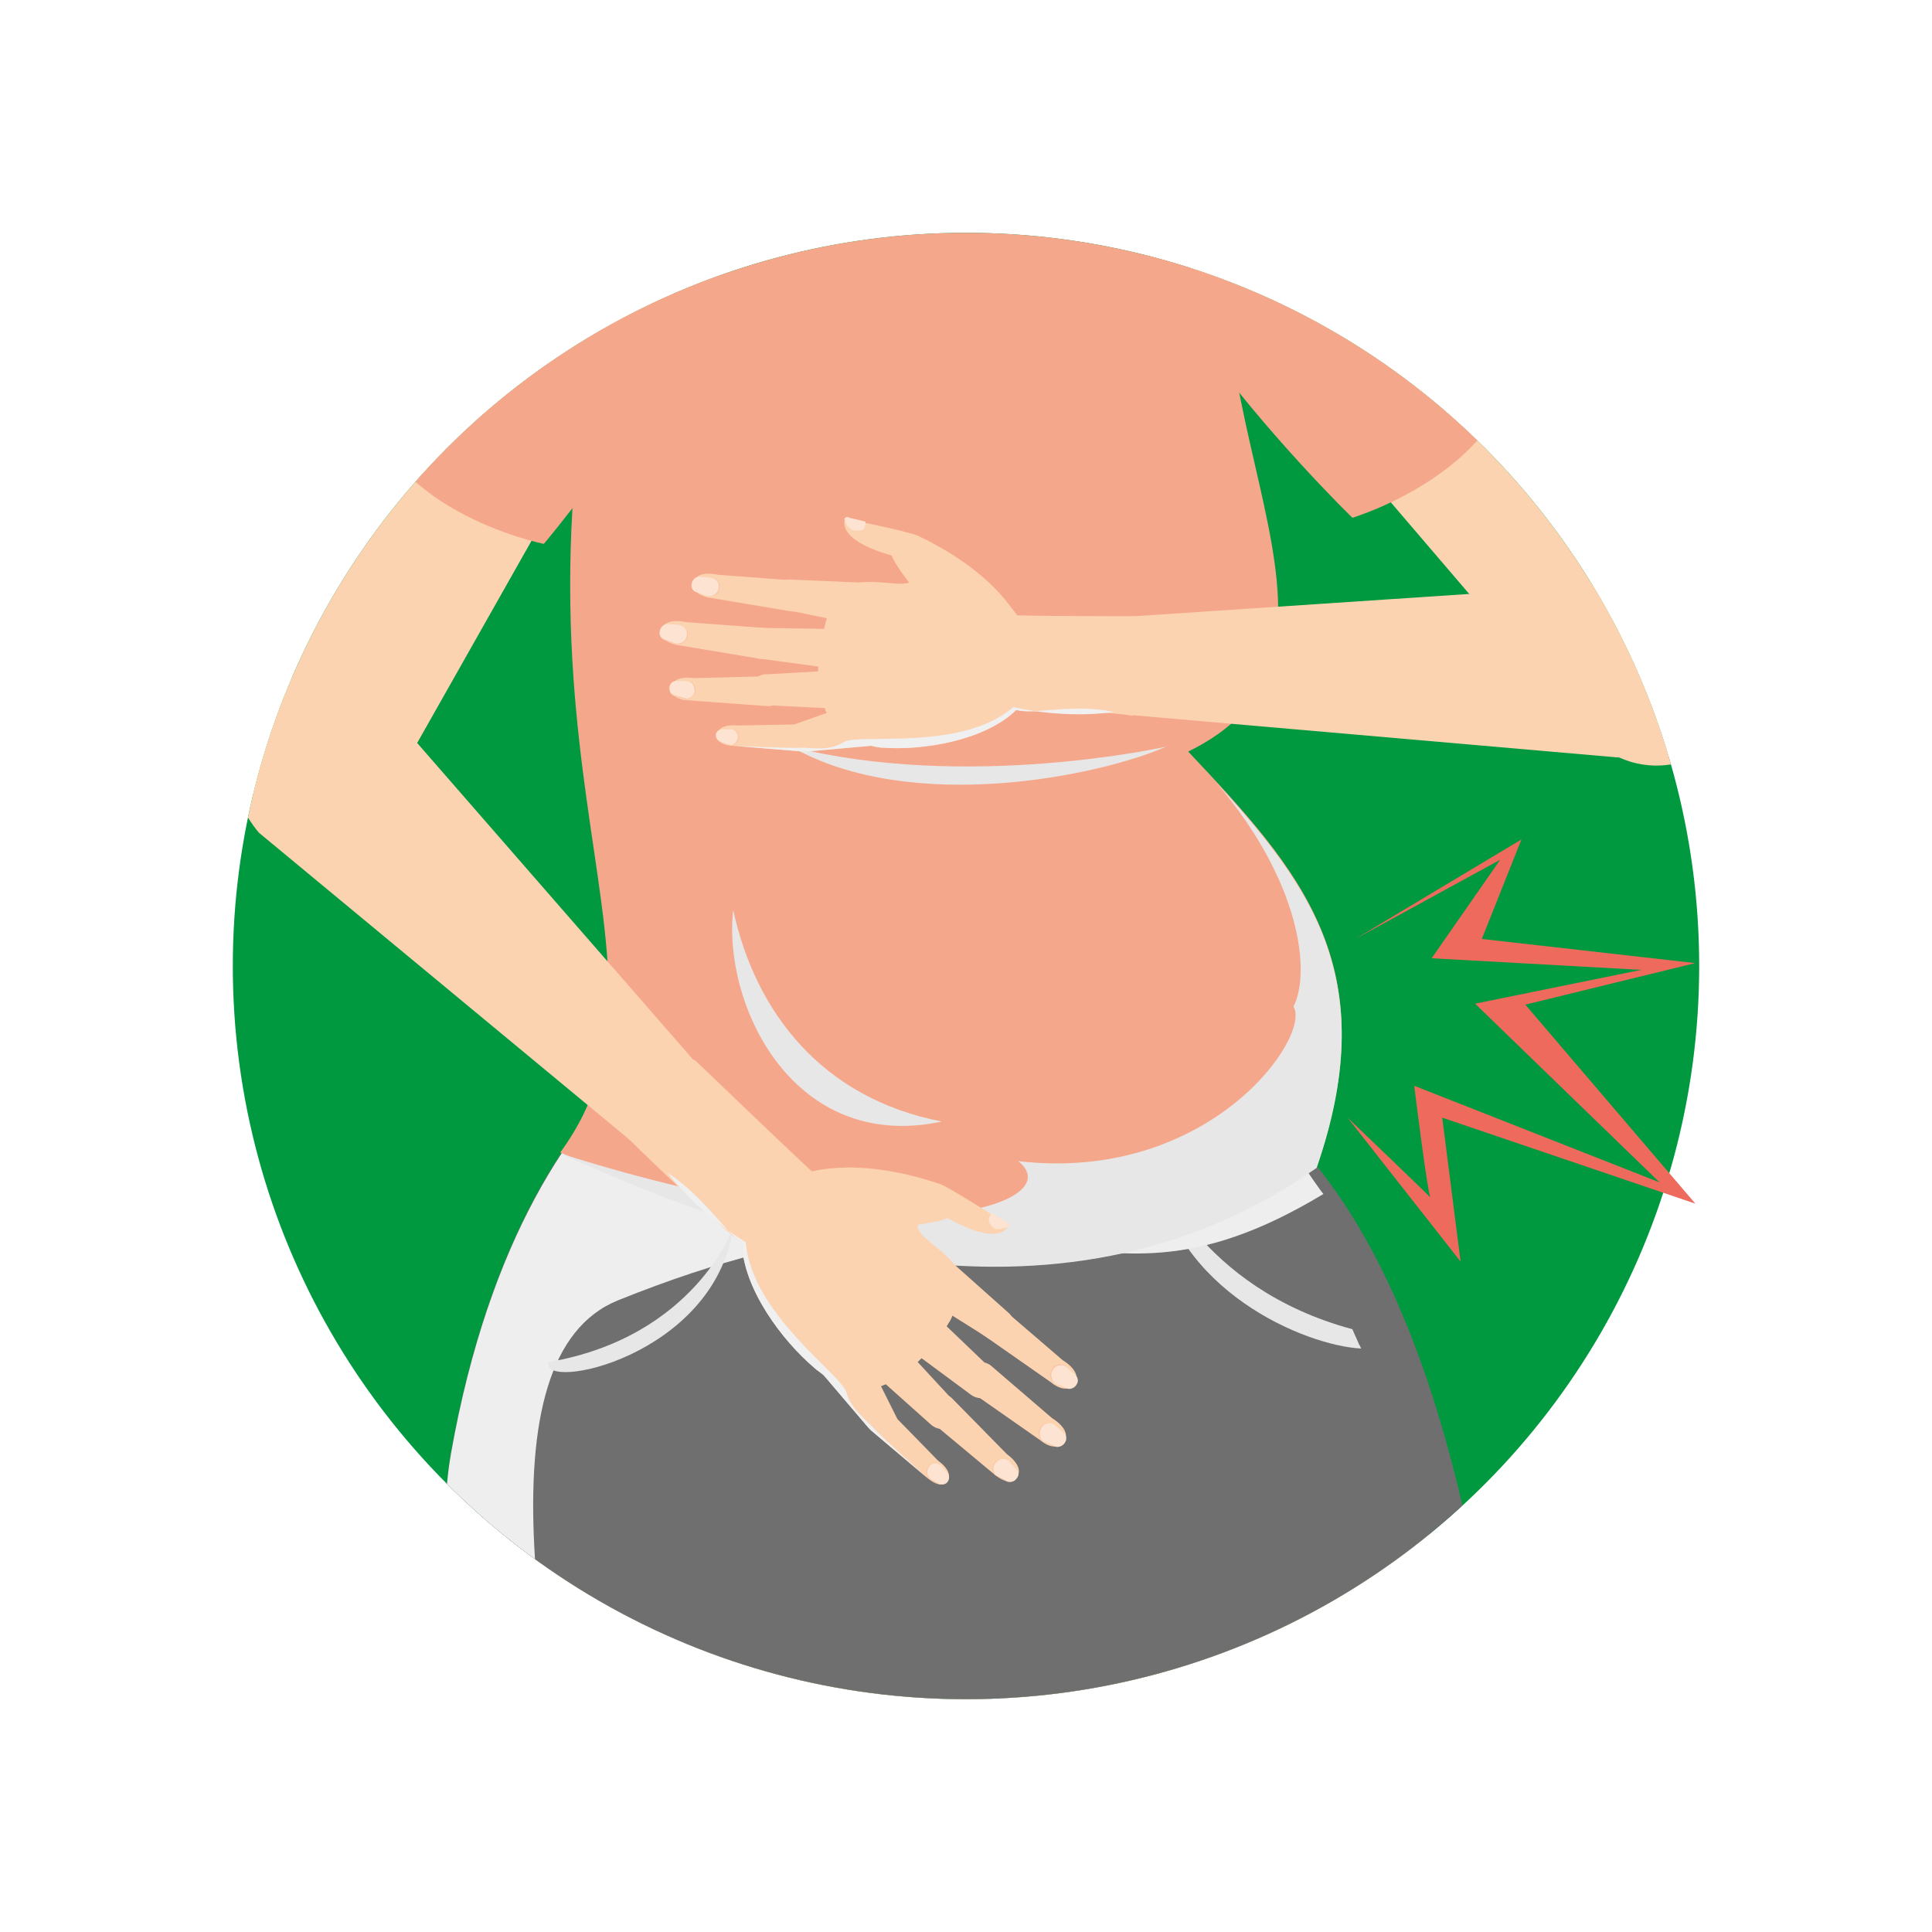 <?xml version="1.0" encoding="utf-8"?>
<!-- Generator: Adobe Illustrator 23.0.4, SVG Export Plug-In . SVG Version: 6.00 Build 0)  -->
<svg version="1.1" id="Capa_1" xmlns="http://www.w3.org/2000/svg" xmlns:xlink="http://www.w3.org/1999/xlink" x="0px" y="0px"
	 viewBox="0 0 200 200" style="enable-background:new 0 0 200 200;" xml:space="preserve">
<style type="text/css">
	.st0{clip-path:url(#SVGID_2_);fill:#00993F;}
	.st1{clip-path:url(#SVGID_2_);}
	.st2{fill:#702110;}
	.st3{fill:#E8E7E7;}
	.st4{fill:#00AEDC;}
	.st5{fill:#FDD8B4;}
	.st6{fill:#E4E4E3;}
	.st7{fill:#FCD3B1;}
	.st8{fill:#706F6F;}
	.st9{fill:#EEEEEE;}
	.st10{fill:#F5A78B;}
	.st11{fill:#F3F2F2;}
	.st12{fill:#D0D0D0;}
	.st13{fill:#DFDFDF;}
	.st14{fill:#060707;}
	.st15{fill:#131313;}
	.st16{fill:#5A5A5A;}
	.st17{fill:#FAC6A4;}
	.st18{fill:#FDE3D1;}
	.st19{fill:#F0F0F1;}
	.st20{fill:#4C2A23;}
	.st21{fill:#ED6A5C;}
</style>
<g>
	<g>
		<defs>
			<circle id="SVGID_1_" cx="100" cy="100" r="75.9"/>
		</defs>
		<clipPath id="SVGID_2_">
			<use xlink:href="#SVGID_1_"  style="overflow:visible;"/>
		</clipPath>
		<circle class="st0" cx="100" cy="100" r="75.9"/>
		<g class="st1">
			<path class="st2" d="M77.8-85.6C62.6-68,39.8-44,53.8-18.8c14,25.2,68.8,34.8,101.8,18.2c-8.4-4.9-10.5-41.6-10.5-41.6
				s-18.5-21.5-28.4-24.1C106.8-69,77.8-85.6,77.8-85.6z"/>
			<g>
				<path class="st3" d="M105.7,126.1c0,0,3.6,17.2,0.9,19.9c-2.7,2.7-9.1,1.1-9.1,1.1s6.7,0.1,7.9-1.6
					C106.6,143.8,105.7,126.1,105.7,126.1z"/>
			</g>
			<g>
				<path class="st3" d="M73.5,132.8c0,0-4,11.2-19,13.8C53.6,149.7,71.5,146.1,73.5,132.8z"/>
			</g>
			<g>
				<path class="st3" d="M129.2,129.8c0,0,3.5,9.9,16.2,13.2c0.2,0.4,0.4,0.9,0.5,1.3c0,0.1,0.1,0.2,0.1,0.3
					C141.5,144.4,130.7,139.9,129.2,129.8z"/>
			</g>
			<g>
				<path class="st4" d="M70.4,420.4c0,0-0.5,33.1-1.2,35.7c-1.5,5.9-8.5,13-15.3,11.9c-5.6-0.8-9.1-10.4-8.6-15.8
					c0.4-4.2,14.2-34.1,14.2-34.1L70.4,420.4z"/>
			</g>
			<g>
				<path class="st5" d="M81.2,382.7c0,0-9.9,30.2-10.7,36.5c-0.8,6.3-3,34.1-3,34.1s-13-6.8-20.4-2.1c3.8-8.8,12.2-33.1,12.2-33.1
					l3.8-35.4H81.2z"/>
			</g>
			<g>
				<path class="st5" d="M108.4,400.6c0.4,7.7-2.4,22-4.9,24.4c-3,2.3-4.3,8.9-1.8,11.8c0,3.9,2.5,31.3,2.5,31.3h1.3l1.2-27.7
					c0,0,9.9,11.2,13.3,23.9c0.6,2.2,2.5,3.7,4.8,3.7H142c3.4,0,4.8-4.3,2.1-6.3l-6.6-4.9c0,0-15.5-23.1-17.2-29.7
					c-1.9-15.6,0.2-21.6,0.2-21.6L108.4,400.6z"/>
			</g>
			<g>
				<path class="st5" d="M145.4,143c-0.2,4.6,13.6,59.2,6.5,136.6c-3.9,42.6-27.5,96.2-32.1,142.7c-12.9,6.3-14-2.5-14-2.5
					l17.1-133.2L102,167.4l7.5,110c1.3,10.2-38.4,138.5-38.4,138.5s-7.9,4.6-11.6-1.3C60,394,79.6,281.4,79.6,281.4
					S49.5,154.7,50.3,140C105,137.9,145.4,143,145.4,143z"/>
			</g>
			<g>
				<g>
					<path class="st6" d="M90.2,260.4c-5.6,2.1-11.5,13.5-11.5,13.5s2.6,11.4,29.8,12.8c0.8-4.7,1.1-8,1-9.3l1-19
						C100.5,257.6,92.9,259.4,90.2,260.4z"/>
				</g>
				<g>
					<path class="st6" d="M152.5,272.9L152.5,272.9c-10.3-8.2-20.8-12.1-30.1-13.7l0.4,27.4C132,285.6,151.9,280.2,152.5,272.9z"/>
				</g>
			</g>
			<g>
				<path class="st3" d="M49.3,174.2c0.6,0.4,1.1,0.7,1.7,1.1c1.4-23.2,6.9-57.1,16.2-65.2c0.2-0.7,0.4-1.3,0.4-1.3
					C56.4,113.2,50.7,149.4,49.3,174.2z"/>
			</g>
			<g>
				<path class="st7" d="M86.1-84.4l10.7-6.1c0,0,6.3-3.3,6.9-7.4c0.3-2.1-12,3.3-12,3.3l-10.6,6c0,0-5.5,10.5-7.9,14.9
					c-0.5,3.3,2.7,8.1,4.7,6.4C81.8-70.8,86.1-84.4,86.1-84.4z"/>
			</g>
			<g>
				<path class="st7" d="M89.9-78.1l10.7-6.1c0,0,6.3-3.3,6.9-7.4c0.3-2.1-12,3.3-12,3.3l-10.6,6c0,0-5.5,10.5-7.9,14.9
					c-0.5,3.3-0.1,6.7,2,4.9C82.8-65.9,89.9-78.1,89.9-78.1z"/>
			</g>
			<g>
				<path class="st7" d="M83.7-80.4l9.9-5.2c0,0,5.9-2.8,6.6-6.5c0.3-1.9-11.1,2.5-11.1,2.5l-9.9,5c0,0-5.4,9.3-7.7,13.2
					c-0.6,2.9-0.4,6.1,1.6,4.6C76.7-69.6,83.7-80.4,83.7-80.4z"/>
			</g>
			<g>
				<path class="st2" d="M152.9-53.1c-3.4,24.3-28.6,42.8-52.2,39.5c-23.6-3.3-34.1-23.6-30.7-48c3.4-24.3,19.2-42.3,42.8-39
					C136.4-97.2,156.3-77.4,152.9-53.1z"/>
			</g>
			<g>
				<path class="st8" d="M131.1,115.3c37.8,32.3,24,156.5,24,156.5s-49,23.7-79.3,1.1c2.4-9.2-35-89.4-29.1-122.6
					c7.9-44.4,34.2-48.8,34.2-48.8L131.1,115.3z"/>
			</g>
			<g>
				<path class="st3" d="M119.6,120.9c0,0,4.4,12.4,20.4,16.7c0.2,0.5,0.5,1.1,0.7,1.6c0.1,0.1,0.1,0.2,0.2,0.4
					C135.1,139.3,121.5,133.6,119.6,120.9z"/>
			</g>
			<g>
				<path class="st9" d="M64,134.6c42.9-17.3,46.5,5,73-11c-0.5-0.5-5.3-7.8-5.8-8.2l-50.3-13.8c0,0-26.3,4.4-34.2,48.8
					c-5.9,33.3,31.5,113.4,29.1,122.6C87.6,266.2,35.1,146.2,64,134.6z"/>
			</g>
			<g>
				<path class="st10" d="M129,15.5c-1.1-0.3-21.7-4.5-21.7-4.5H96.9H84.6c0,0-17.2,3.9-18.3,4.1C47.4,77.3,73.1,98.6,58,119.3
					c18.6,8.5,50.7,20.8,78.3,1.5c7.2-20.9-1.7-30.7-13.3-43C145,67.1,119.9,41.1,129,15.5z"/>
			</g>
			<path class="st3" d="M136.3,120.9c6.6-19.1-0.3-28.9-10.4-39.9c8.8,10.3,9.8,19.7,8,23.2c1.9,3.1-8.7,18.3-28.5,16
				c5.4,4.2-11.2,10.7-47.4-0.8C76.6,127.8,108.7,140.2,136.3,120.9z"/>
			<g>
				<path class="st7" d="M104.6-9.4c0,0,0.7,16.6,2.9,20.7c-0.1,14-15,15.5-23.6-0.4c4.2-9.2,6-22.3,6-22.3L104.6-9.4z"/>
			</g>
			<g>
				<path class="st6" d="M107.8,2.9c0,0-12,20.9-21.2-2.6C97-13.5,99.6-14.7,101.1-10.2C102.6-5.6,107.8,2.9,107.8,2.9z"/>
			</g>
			<g>
				<path class="st7" d="M99.8,7L99.8,7C86.2,5.6,70.7-14.4,72.5-31.5l3.7-35.9c1.3-12.1,12.1-20.9,24.2-19.7l18.1,1.9
					c12.1,1.3,20.9,12.1,19.7,24.2l-3.7,35.9C132.7-8,117,8.8,99.8,7z"/>
			</g>
			<g>
				
					<ellipse transform="matrix(0.103 -0.995 0.995 0.103 102.652 39.255)" class="st7" cx="73.1" cy="-37.3" rx="9.6" ry="7.9"/>
			</g>
			<g>
				<path class="st11" d="M101.3,6.5L101.3,6.5C87.7,5.1,72.2-14.9,74-32l3.7-35.9c0.9-8.7,6.7-15.6,14.3-18.4
					c-8.4,2.4-14.9,9.7-15.8,18.9l-3.7,35.9C70.7-14.4,86.2,5.6,99.8,7h0c3.9,0.4,7.7-0.2,11.2-1.4C107.9,6.5,104.7,6.9,101.3,6.5z"
					/>
			</g>
			<path class="st12" d="M91.4-66c0,0,25.3,22.6,45,21.4C131.6-55,111-61.4,107-62.7C103-64.1,91.4-66,91.4-66z"/>
			<g>
				<path class="st2" d="M91.4-66c12.6,12.3,40.6,21.4,45,21.4c3.2,12,4.1,36.6,19.1,44c-9.2-17.3,5-59-6.8-75.3
					c-1-1.4-48.3-22.8-56.1-20.9C85-94.9,75-84.1,71.1-74.8c-6.9,16.4,2.1,27.7,2.1,27.7S83.7-53.4,91.4-66z"/>
			</g>
			<path class="st7" d="M177.4,77.1L177.4,77.1c3.8-3.3,4.3-9,1-12.8l-45.1-52.7c-3.3-3.8-9-4.3-12.8-1v0c-3.8,3.3-4.3,9-1,12.8
				l45.1,52.7C167.8,79.9,173.6,80.3,177.4,77.1z"/>
			<g>
				<path class="st13" d="M91.6-97.7c-0.4,3.4-1.5,1.6-2,4s-1.5,21.5,1.8,26C89.7-72,91.7-99.2,91.6-97.7z"/>
			</g>
			<g>
				<path class="st14" d="M95.5-97.1c3.8-5.1,35.7-4.9,48.6,19.2C131-89.8,117.8-101.9,95.5-97.1z"/>
			</g>
			<g>
				<path class="st13" d="M94.2-78.2c6.9,6.4,25.8,6.7,27.6,13.2C120.5-72.7,94.2-78.2,94.2-78.2z"/>
			</g>
			<g>
				<path class="st13" d="M95.1-94c7.2,4.8,28.3-0.4,40.2,11.5C133.7-87,112.5-94.2,95.1-94z"/>
			</g>
			<g>
				<path class="st3" d="M120.7,77.3c0,0-20.5,4.6-38.8,0C94.4,84.4,113.9,80.3,120.7,77.3z"/>
			</g>
			<g>
				<path class="st3" d="M75.9,127.1c0,0-4,11.3-19.1,13.9C55.8,144.1,73.9,140.5,75.9,127.1z"/>
			</g>
			<g>
				<path class="st15" d="M66.8,453.9c1.4,0,1.4,5-4.3,9.6c-5.7,4.5-10.8,3.3-10,0.4c0.7-3,11.9-3.2,12.1-6
					C64.7,455.1,65,453.9,66.8,453.9z"/>
			</g>
			<path class="st4" d="M103.5,425c5.7,0,21.2,32.2,34,31.8c8.9,0.9,13.6,2.5,14.8,9.7c0.1,0.8-0.5,1.5-1.3,1.5h-26.2
				c-2.2,0-4.2-1.5-4.8-3.7c-2.3-8.5-7.5-16.4-10.6-20.6c-2.4,3.7-3.3,11-3.3,11v0l-0.6,13.4h-1.3c0,0-2.5-27.4-2.5-31.3
				C99.2,433.9,100.5,427.3,103.5,425z"/>
			<g>
				<path class="st15" d="M150.6,466.5c-3.7,1.2-9-0.2-8.1-2.5c0.9-2.2,3.3-0.7,5.4-0.7C150,463.5,153.1,465.7,150.6,466.5z"/>
			</g>
			<g>
				<path class="st6" d="M107.4,287.2c0,0-5.4,6.4-17.3,0.7C97.5,299.9,107.4,287.2,107.4,287.2z"/>
			</g>
			<path class="st6" d="M101.7,436.8c-2.5-3-1.2-9.5,1.8-11.8c0,0-4.8,8.7-0.4,12c-0.7,4.8,1.1,31.1,1.1,31.1
				S101.7,440.7,101.7,436.8z"/>
			<path class="st6" d="M132.5,468h-7.7c-2.2,0-4.2-1.5-4.8-3.7c-2.3-8.5-7.5-16.4-10.6-20.6c0,0,10.6,11.2,11.4,17.1
				C121.6,466.8,127.2,468,132.5,468z"/>
			<path class="st16" d="M126.5-33.7c-0.3,2.2-2.1,3.8-4,3.5c-1.9-0.3-3.2-2.3-2.9-4.5c0.3-2.2,2.1-3.8,4-3.5
				C125.5-38,126.8-35.9,126.5-33.7z"/>
			<path class="st16" d="M98.9-37.3c-0.3,2.2-2.1,3.8-4,3.5s-3.2-2.3-2.9-4.5c0.3-2.2,2.1-3.8,4-3.5C98-41.5,99.2-39.5,98.9-37.3z"
				/>
			<path class="st12" d="M72.7-47.1c0,0,5.7-2.8,12.2-10.1c-6.1,5.1-8.1,6.2-7.4,4c0.8-2.1,5.1-7.4,2.6-6.6
				c-2.5,0.8-3.3,6.4-5.3,5.9s1.4-7.6,0.9-9C75.3-64.4,67.2-45,72.7-47.1z"/>
			<path class="st7" d="M28.7,84.1L28.7,84.1c-4.4-2.5-5.9-8-3.4-12.4l34.1-60.4c2.5-4.4,8-5.9,12.4-3.4l0,0c4.4,2.5,5.9,8,3.4,12.4
				L41.1,80.6C38.6,85,33.1,86.5,28.7,84.1z"/>
			<g>
				<g>
					<path class="st7" d="M106.5,73.1c-2.4-1.9-6.3-5.1-5.8-9.7c0.1-1,3.7,1.2,4.7,1.2l65.9-4.4c5-0.3,9.6,4.4,9.9,9.4v0
						c0.3,5-5.5,8.7-10.4,9.1L106.5,73.1z"/>
				</g>
				<path class="st7" d="M105.2,73.5c-3.3,3.2-9.7,4.2-13.8,3.9c-0.4,0-0.8-0.1-1.2-0.2l-6.7,0.6c-0.1,0-0.2,0-0.3,0
					c0,0-0.1,0-0.1,0l-7.2-0.6c-0.8,0-1.7-0.3-1.6-1.1v0c0-0.8,0.8-1.1,2.1-1l5.8-0.1l0,0l3.4-1.2c-0.2-0.3-0.1-0.1-0.2-0.5
					l-6.1-0.3c-0.9,0-1.6-0.8-1.5-1.7c0-0.9,0.8-1.6,1.7-1.5l5.2-0.3c0-0.5,0,0,0-0.5l-5.9-0.8c-0.9,0-1.6-0.8-1.5-1.7
					c0-0.9,0.8-1.6,1.7-1.5l6.3,0.1c0.2-0.7,0.1-0.5,0.3-1.1l-3.9-0.8c-0.9,0-1.6-0.8-1.5-1.7c0-0.9,0.8-1.6,1.7-1.5l7,0.3
					c2.7-0.3,5.2,0.7,5.6-0.4c1.3-3.9,7.5-0.7,10.8,3.8c2.8,0.1,15.1,0.1,15.1,0.1s5.2,2.9-3.2,10.3C112.9,73.1,107.2,74,105.2,73.5
					z"/>
				<path class="st7" d="M105.7,64.6c0,0-2-5-10.6-9.1c-1-0.5-7.6-1.8-7.6-1.8s-1.2,2.1,4.8,3.8c0.5,1.5,4.8,6.5,4.8,6.5L105.7,64.6
					z"/>
				<path class="st7" d="M83.8,61.9L83.8,61.9c-0.1,0.9-0.9,1.5-1.8,1.4l-8.4-1.4c-0.9-0.1-1.9-0.6-1.8-1.5l0,0
					c0.1-0.9,1.1-1.2,2.5-0.9l8,0.6C83.3,60.2,83.9,61,83.8,61.9z"/>
				<path class="st17" d="M74.5,60.9L74.5,60.9c0.1-0.5-0.2-1-0.8-1.1l-1.2-0.1c-0.4,0-0.7,0.3-0.8,0.7l0,0
					c-0.1,0.4,0.1,0.8,0.5,0.9l1.1,0.4C73.9,61.8,74.4,61.5,74.5,60.9z"/>
				<path class="st18" d="M74.4,60.9L74.4,60.9c0.1-0.5-0.2-1-0.8-1.1l-1.2-0.1c-0.4,0-0.7,0.3-0.8,0.7l0,0
					c-0.1,0.4,0.1,0.8,0.5,0.9l1.1,0.4C73.8,61.8,74.3,61.4,74.4,60.9z"/>
				<path class="st7" d="M80.5,66.8L80.5,66.8c-0.1,0.9-0.9,1.5-1.8,1.4l-8.4-1.4c-0.9-0.1-1.9-0.6-1.8-1.5l0,0
					c0.1-0.9,1.1-1.2,2.5-0.9l8,0.6C80,65.1,80.6,65.9,80.5,66.8z"/>
				<path class="st17" d="M71.2,65.9L71.2,65.9c0.1-0.5-0.2-1-0.8-1.1l-1.2-0.1c-0.4,0-0.7,0.3-0.8,0.7l0,0
					c-0.1,0.4,0.1,0.8,0.5,0.9l1.1,0.4C70.6,66.7,71.1,66.4,71.2,65.9z"/>
				<path class="st18" d="M71.1,65.8L71.1,65.8c0.1-0.5-0.2-1-0.8-1.1l-1.2-0.1c-0.4,0-0.7,0.3-0.8,0.7l0,0
					c-0.1,0.4,0.1,0.8,0.5,0.9l1.1,0.4C70.5,66.7,71,66.4,71.1,65.8z"/>
				<path class="st7" d="M81.1,71.6L81.1,71.6c0,0.9-0.7,1.5-1.6,1.5l-8.2-0.6c-0.9,0-1.9-0.4-1.8-1.2l0,0c0-0.9,0.9-1.3,2.4-1.1
					l7.8-0.2C80.4,70,81.1,70.7,81.1,71.6z"/>
				<path class="st17" d="M72,71.5L72,71.5c0-0.5-0.3-1-0.8-1l-1.2,0.1c-0.4,0-0.7,0.3-0.7,0.7l0,0c0,0.4,0.2,0.7,0.6,0.8l1.1,0.3
					C71.5,72.4,72,72,72,71.5z"/>
				<path class="st18" d="M71.9,71.5L71.9,71.5c0-0.5-0.3-1-0.8-1L70,70.5c-0.4,0-0.7,0.3-0.7,0.7l0,0c0,0.4,0.2,0.7,0.6,0.8
					l1.1,0.3C71.4,72.4,71.9,72,71.9,71.5z"/>
				<path class="st17" d="M76.5,76.4L76.5,76.4c0-0.5-0.3-0.9-0.7-0.9l-1,0c-0.3,0-0.6,0.3-0.6,0.6l0,0c0,0.3,0.2,0.6,0.5,0.7l1,0.3
					C76,77.2,76.4,76.9,76.5,76.4z"/>
				<path class="st18" d="M76.4,76.4L76.4,76.4c0-0.5-0.3-0.9-0.7-0.9l-1,0c-0.3,0-0.6,0.3-0.6,0.6l0,0c0,0.3,0.2,0.6,0.5,0.7l1,0.3
					C75.9,77.2,76.3,76.8,76.4,76.4z"/>
				<path class="st18" d="M87.4,53.7C87.4,53.7,87.4,53.7,87.4,53.7l0.1-0.1c0.1-0.1,0.3-0.1,0.4,0c0.5,0.1,0.9,0.2,1.7,0.4
					c0,0.5-0.1,0.9-0.6,0.9C87.7,55.2,87.4,53.7,87.4,53.7z"/>
				<path class="st19" d="M87.4,76.8c1.5-0.9,12.2,1,17.5-3.6c5.8,1.3,10.4,0.5,10.4,0.5c-4.3-0.9-8.1,0.3-10.1-0.2
					c-3.3,3.2-9.7,4.2-13.8,3.9c-0.4,0-0.8-0.1-1.2-0.2l-6.7,0.6c-0.1,0-0.2,0-0.3,0c0,0-0.1,0-0.1,0l-7.2-0.6c0,0,6,0.3,7.2,0.2
					C84.1,77.4,85.8,77.8,87.4,76.8z"/>
			</g>
			<g>
				<g>
					<path class="st7" d="M76.3,127.2c3.1,0.4,8.1,1.5,10.9-2.1c0.6-0.8-3.5-1.8-4.2-2.5L39.6,72.8c-3.3-3.8-9.9-3.7-13.7-0.4h0
						c-3.8,3.3-2.3,10,0.9,13.8L76.3,127.2z"/>
				</g>
				<path class="st7" d="M76.8,128.6c0.1,4.8,4.2,10.2,7.5,13c0.3,0.3,0.7,0.5,1,0.8l4.6,5.4c0.1,0.1,0.1,0.1,0.2,0.2
					c0,0,0.1,0.1,0.1,0.1l5.8,4.9c0.6,0.5,1.5,1,2,0.4v0c0.5-0.6,0.2-1.4-0.9-2.2l-4.2-4.3l0,0l-1.7-3.4c0.3-0.1,0.2-0.1,0.5-0.2
					l4.7,4.2c0.7,0.6,1.8,0.6,2.4-0.1c0.6-0.7,0.6-1.8-0.1-2.4l-3.7-4c0.4-0.4,0,0,0.4-0.4l5,3.7c0.7,0.6,1.8,0.6,2.4-0.1
					c0.6-0.7,0.6-1.8-0.1-2.4l-4.7-4.5c0.4-0.7,0.3-0.4,0.6-1.1l3.5,2.2c0.7,0.6,1.8,0.6,2.4-0.1c0.6-0.7,0.6-1.8-0.1-2.4l-5.5-4.9
					c-1.8-2.2-4.4-3.2-3.8-4.4c1.9-3.9-5.1-6-10.8-5.1c-2.2-2-12.3-11.7-12.3-11.7s-8.1-3.9-7.3,7.7C64.4,117.3,75,127.6,76.8,128.6
					z"/>
				<path class="st7" d="M82.9,121.6c0,0,5.1-2.2,14.5,1c1,0.4,7,4.2,7,4.2s-0.6,2.5-6.3-0.7c-1.5,0.7-8.3,1.3-8.3,1.3L82.9,121.6z"
					/>
				<path class="st7" d="M101.2,135.6L101.2,135.6c-0.6,0.7-0.4,1.8,0.3,2.4l7.3,5.1c0.7,0.6,1.8,1,2.4,0.2l0,0
					c0.6-0.7,0.1-1.7-1.2-2.5l-6.4-5.5C102.8,134.7,101.8,134.8,101.2,135.6z"/>
				<path class="st17" d="M108.9,141.7L108.9,141.7c0.3-0.5,0.9-0.6,1.4-0.3l0.9,0.8c0.3,0.3,0.4,0.7,0.1,1.1l0,0
					c-0.2,0.3-0.7,0.5-1,0.3l-1.2-0.5C108.7,142.8,108.6,142.2,108.9,141.7z"/>
				<path class="st18" d="M109,141.8L109,141.8c0.3-0.5,0.9-0.6,1.4-0.3l0.9,0.8c0.3,0.3,0.4,0.7,0.1,1.1h0c-0.2,0.3-0.7,0.5-1,0.3
					l-1.2-0.5C108.8,142.8,108.7,142.2,109,141.8z"/>
				<path class="st7" d="M100.1,141.6L100.1,141.6c-0.6,0.7-0.4,1.8,0.3,2.4l7.3,5.1c0.7,0.6,1.8,1,2.4,0.2l0,0
					c0.6-0.7,0.1-1.7-1.2-2.5l-6.4-5.5C101.7,140.8,100.6,140.9,100.1,141.6z"/>
				<path class="st17" d="M107.7,147.8L107.7,147.8c0.3-0.5,0.9-0.6,1.4-0.3l0.9,0.8c0.3,0.3,0.4,0.7,0.1,1.1l0,0
					c-0.2,0.3-0.7,0.5-1,0.3l-1.2-0.5C107.5,148.8,107.4,148.2,107.7,147.8z"/>
				<path class="st18" d="M107.8,147.8L107.8,147.8c0.3-0.5,0.9-0.6,1.4-0.3l0.9,0.8c0.3,0.3,0.4,0.7,0.1,1.1l0,0
					c-0.2,0.3-0.7,0.5-1,0.3l-1.2-0.5C107.6,148.9,107.5,148.3,107.8,147.8z"/>
				<path class="st7" d="M96.2,144.8L96.2,144.8c-0.6,0.7-0.6,1.7,0.1,2.3l6.6,5.5c0.7,0.6,1.7,1.1,2.3,0.4l0,0
					c0.6-0.7,0.2-1.6-1-2.5l-5.7-5.8C97.8,144.1,96.8,144.2,96.2,144.8z"/>
				<path class="st17" d="M103,151.4L103,151.4c0.3-0.4,0.9-0.5,1.3-0.2l0.8,0.9c0.3,0.3,0.3,0.7,0,1l0,0c-0.2,0.3-0.7,0.4-1,0.2
					l-1.1-0.6C102.7,152.4,102.6,151.8,103,151.4z"/>
				<path class="st18" d="M103.1,151.4L103.1,151.4c0.3-0.4,0.9-0.5,1.3-0.2l0.8,0.9c0.3,0.3,0.3,0.7,0,1l0,0
					c-0.2,0.3-0.7,0.4-1,0.2l-1.1-0.6C102.8,152.4,102.7,151.8,103.1,151.4z"/>
				<path class="st17" d="M96.1,151.8L96.1,151.8c0.3-0.4,0.8-0.4,1.2-0.1l0.7,0.8c0.2,0.3,0.2,0.6,0,0.9l0,0
					c-0.2,0.3-0.6,0.3-0.9,0.2l-0.9-0.5C95.8,152.7,95.8,152.1,96.1,151.8z"/>
				<path class="st18" d="M96.2,151.8L96.2,151.8c0.3-0.4,0.8-0.4,1.2-0.1l0.7,0.8c0.2,0.3,0.2,0.6,0,0.9l0,0
					c-0.2,0.3-0.6,0.3-0.9,0.2l-0.9-0.5C95.9,152.7,95.9,152.2,96.2,151.8z"/>
				<path class="st18" d="M104.5,126.9C104.5,126.9,104.5,126.9,104.5,126.9l0-0.1c-0.1-0.1-0.1-0.2-0.3-0.3
					c-0.5-0.3-0.8-0.5-1.5-0.9c-0.3,0.3-0.5,0.7-0.2,1.1C103.1,127.8,104.5,126.9,104.5,126.9z"/>
				<path class="st19" d="M87.6,144.1c-0.5-1.8-9.8-8.1-10.4-15.5c-5.3-3.3-8.1-7.2-8.1-7.2c3.8,2.5,5.9,6.1,7.7,7.2
					c0.1,4.8,4.2,10.2,7.5,13c0.3,0.3,0.7,0.5,1,0.8l4.6,5.4c0.1,0.1,0.1,0.1,0.2,0.2c0,0,0.1,0.1,0.1,0.1l5.8,4.9
					c0,0-4.7-4.2-5.5-5.1C89.6,146.9,88.1,145.9,87.6,144.1z"/>
			</g>
			<path class="st20" d="M99.6-48.1c-0.4,1.7-5.5,2.1-9.8,2.9c-0.6,0.1-0.9-0.8-0.3-1c3.4-1.5,6.7-2.4,7.2-3.6
				C98.3-49.9,99.6-48.1,99.6-48.1z"/>
			<path class="st20" d="M121.3-44.7c-0.2,1.8,4.6,3.7,8.4,5.8c0.6,0.3,1.1-0.5,0.6-0.9c-2.7-2.5-5.6-4.4-5.7-5.6
				C123-46.1,121.3-44.7,121.3-44.7z"/>
			<path class="st10" d="M118.3,7.8c12-8.9,23,8.1,38.8,27.1c0.3,13.5-17.1,18.7-17.1,18.7S104.2,18.9,118.3,7.8z"/>
			<path class="st10" d="M73.5,8.4C60.7,0.8,51.4,18.8,37.5,39.3c1,13.5,18.8,17,18.8,17S88.6,18.1,73.5,8.4z"/>
			<path class="st3" d="M75.9,94.2c2.3,10.6,9.2,19.5,21.6,21.9C82.1,119.4,74.8,104,75.9,94.2z"/>
		</g>
	</g>
	<g>
		<path class="st21" d="M140.3,97.2l17.2-10.3l-4.1,10.3l22.1,2.5l-17.6,4.3l17.6,20.6l-26.2-8.9l1.9,14.9l-11.7-14.9
			c0,0,8.9,8.5,8.6,8.3c-0.3-0.2-1.7-11.6-1.7-11.6l25.4,10l-19.1-18.5l17.2-3.5l-21.7-1.2l7.1-10.2L140.3,97.2z"/>
	</g>
</g>
</svg>
